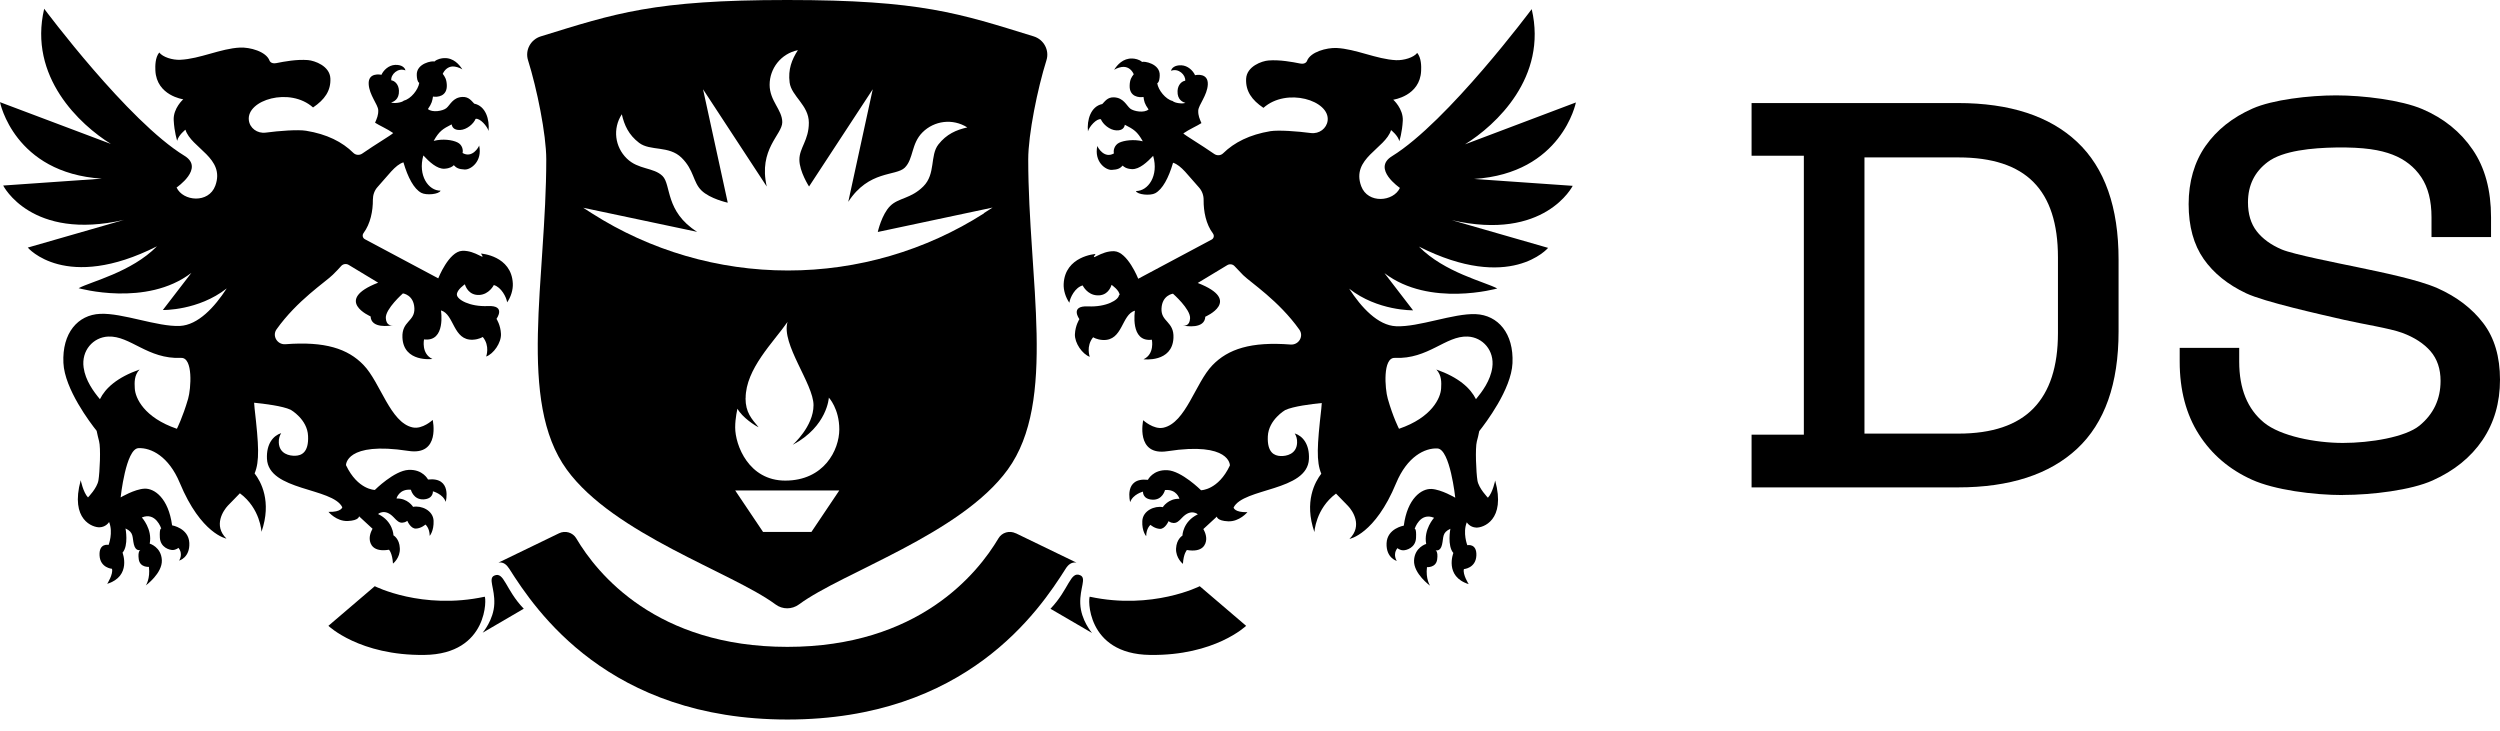 <?xml version="1.0" encoding="UTF-8"?> <svg xmlns="http://www.w3.org/2000/svg" width="154" height="45" viewBox="0 0 154 45" fill="none"><path d="M28.64 17.522C28.689 17.686 28.898 18.194 29.517 18.17C30.137 18.14 30.419 17.558 30.419 17.558C30.878 17.686 31.197 18.309 31.24 18.624C31.473 18.291 31.608 17.849 31.59 17.467C31.51 15.741 29.628 15.62 29.628 15.62C29.989 16.147 29.297 15.408 28.475 15.451C27.647 15.487 26.997 17.146 26.997 17.146L22.478 14.736C22.337 14.663 22.3 14.488 22.392 14.36C22.822 13.779 22.975 12.992 22.969 12.301C22.969 12.01 23.067 11.726 23.263 11.514C23.919 10.799 24.336 10.163 24.851 10C25.127 10.944 25.501 11.635 25.949 11.877C26.255 12.047 27.058 11.968 27.138 11.744C26.396 11.756 25.728 10.811 26.078 9.576C26.439 9.963 26.918 10.418 27.377 10.393C27.715 10.375 27.886 10.254 27.954 10.175C28.113 10.345 28.254 10.424 28.628 10.442C29.002 10.46 29.726 9.939 29.517 8.964C29.487 9.067 29.088 9.769 28.493 9.424C28.542 9.249 28.481 8.915 28.174 8.77C27.868 8.619 27.273 8.534 26.715 8.679C27.058 8.067 27.279 7.94 27.819 7.662C27.849 7.801 27.935 8.025 28.346 8.007C28.757 7.989 29.174 7.625 29.297 7.323C29.554 7.256 30.02 7.777 30.094 8.067C30.167 7.365 29.922 6.529 29.211 6.384C29.051 6.226 28.886 5.954 28.487 5.972C27.892 5.996 27.727 6.475 27.494 6.662C27.279 6.838 26.629 6.953 26.36 6.717C26.605 6.366 26.629 6.214 26.672 5.948C26.936 5.996 27.555 5.948 27.524 5.233C27.506 4.876 27.408 4.73 27.273 4.549C27.384 4.306 27.592 4.106 27.886 4.094C28.052 4.088 28.316 4.167 28.481 4.276C28.297 3.979 27.935 3.555 27.359 3.579C27.206 3.586 26.942 3.628 26.758 3.791C26.66 3.731 25.636 3.888 25.673 4.633C25.679 4.791 25.703 5.039 25.826 5.106C25.765 5.524 25.311 6.093 24.882 6.196C24.735 6.335 24.25 6.384 24.091 6.311C24.232 6.275 24.6 6.135 24.575 5.578C24.557 5.185 24.305 4.973 24.103 4.948C24.06 4.591 24.514 4.149 24.974 4.337C24.949 4.173 24.747 3.979 24.342 3.997C23.938 4.016 23.625 4.324 23.496 4.609C23.41 4.585 22.674 4.464 22.711 5.178C22.742 5.845 23.282 6.438 23.3 6.783C23.312 7.098 23.214 7.298 23.104 7.559C23.349 7.722 23.858 7.94 24.22 8.195C24.115 8.316 23.122 8.897 22.313 9.461C22.147 9.576 21.914 9.563 21.767 9.418C21.086 8.74 20.13 8.261 18.855 8.055C18.352 7.971 17.181 8.061 16.365 8.17C15.844 8.237 15.384 7.886 15.329 7.407C15.176 6.16 17.855 5.342 19.284 6.62C20.001 6.135 20.387 5.59 20.351 4.827C20.314 4.064 19.388 3.737 18.971 3.701C18.284 3.646 17.499 3.791 17.021 3.888C16.684 3.955 16.604 3.737 16.604 3.737C16.396 3.168 15.384 2.901 14.783 2.931C13.6 2.986 12.312 3.628 11.11 3.682C10.62 3.707 10.031 3.519 9.81 3.234C9.553 3.543 9.559 4.082 9.571 4.343C9.645 5.893 11.288 6.117 11.288 6.117C11.288 6.117 10.663 6.668 10.7 7.401C10.736 8.134 10.914 8.673 10.914 8.673C10.988 8.328 11.423 7.989 11.423 7.989C11.773 9.127 13.894 9.727 13.262 11.441C12.852 12.549 11.27 12.404 10.877 11.55C10.877 11.55 12.613 10.369 11.368 9.6C7.897 7.486 2.722 0.539 2.722 0.539C1.735 4.736 4.93 7.686 6.831 8.867L0 6.293C0 6.293 0.865 10.66 6.273 11.005L0.196 11.429C0.196 11.429 1.919 14.863 7.646 13.543L1.711 15.251C1.711 15.251 4.041 18.012 9.669 15.172C8.1 16.771 5.574 17.352 4.844 17.752C4.844 17.752 9.02 18.933 11.791 16.807L10.031 19.097C10.031 19.097 12.214 19.145 13.968 17.764C13.22 18.921 12.202 20.023 11.08 20.078C9.688 20.138 7.542 19.266 6.168 19.333C4.795 19.393 3.82 20.514 3.906 22.355C3.979 23.966 5.567 26.056 5.954 26.54C5.997 26.764 6.052 26.976 6.101 27.17C6.217 27.582 6.144 29.102 6.064 29.587C5.984 30.071 5.42 30.641 5.42 30.641C5.126 30.338 4.973 29.581 4.973 29.581C4.298 32.04 5.733 32.5 6.138 32.482C6.542 32.464 6.72 32.155 6.72 32.155C6.984 32.809 6.69 33.566 6.69 33.566C6.69 33.566 6.095 33.433 6.132 34.208C6.168 34.983 6.898 35.038 6.898 35.038C6.99 35.359 6.604 35.964 6.604 35.964C8.118 35.492 7.548 34.044 7.548 34.044C7.934 33.608 7.732 32.554 7.732 32.554C8.253 32.797 8.137 33.075 8.247 33.536C8.357 33.996 8.652 33.875 8.652 33.875C8.652 33.875 8.474 33.935 8.547 34.45C8.621 34.971 9.173 34.917 9.173 34.917C9.265 35.65 8.983 36.061 8.983 36.061C8.983 36.061 10.007 35.316 9.97 34.505C9.933 33.693 9.222 33.487 9.222 33.487C9.4 32.597 8.737 31.876 8.737 31.876C9.602 31.513 9.933 32.561 9.933 32.561C9.933 32.561 9.817 32.5 9.847 33.112C9.878 33.73 10.448 33.887 10.644 33.881C10.841 33.875 10.994 33.748 10.994 33.748C11.307 34.147 11.031 34.535 11.031 34.535C11.031 34.535 11.705 34.359 11.662 33.445C11.619 32.53 10.601 32.361 10.601 32.361C10.375 30.683 9.51 30.071 8.897 30.102C8.284 30.132 7.431 30.641 7.431 30.641C7.431 30.641 7.75 27.637 8.529 27.606C9.308 27.57 10.393 28.109 11.074 29.744C12.386 32.906 13.949 33.178 13.949 33.178C13.121 32.367 13.765 31.44 14.035 31.149C14.317 30.853 14.569 30.61 14.777 30.386C16.04 31.319 16.108 32.761 16.108 32.761C16.758 30.883 16.065 29.653 15.684 29.163C15.997 28.412 15.942 27.431 15.684 25.172C15.672 25.05 15.66 24.929 15.654 24.808C16.267 24.869 17.414 25.008 17.91 25.244C17.91 25.244 18.934 25.826 18.977 26.855C19.026 27.879 18.56 28.061 18.198 28.073C17.837 28.091 17.205 27.964 17.174 27.261C17.162 27.019 17.23 26.825 17.322 26.68C16.831 26.837 16.402 27.34 16.445 28.26C16.537 30.247 20.485 30.029 21.086 31.246C21.086 31.246 21.031 31.555 20.234 31.531C20.234 31.531 20.718 32.124 21.424 32.094C22.123 32.064 22.116 31.803 22.116 31.803L22.95 32.573C22.95 32.573 22.76 32.87 22.773 33.197C22.785 33.524 22.993 34.026 23.962 33.863C23.962 33.863 24.171 34.075 24.207 34.717C24.207 34.717 24.661 34.371 24.63 33.772C24.606 33.178 24.238 32.978 24.238 32.978C24.238 32.978 24.22 32.106 23.288 31.664C23.288 31.664 23.705 31.289 24.25 31.864C24.459 32.088 24.587 32.209 24.784 32.197C24.98 32.185 25.09 32.082 25.09 32.082C25.09 32.082 25.293 32.579 25.624 32.561C25.949 32.548 26.206 32.312 26.206 32.312C26.206 32.312 26.464 32.512 26.47 33.009C26.47 33.009 26.734 32.712 26.709 32.076C26.678 31.434 25.949 31.125 25.446 31.222C25.446 31.222 25.115 30.683 24.422 30.707C24.422 30.707 24.581 30.102 25.311 30.168C25.311 30.168 25.458 30.786 26.084 30.762C26.709 30.732 26.666 30.265 26.666 30.265C26.666 30.265 27.285 30.423 27.457 30.913C27.457 30.913 27.874 29.375 26.366 29.538C26.366 29.538 26.053 28.902 25.17 28.945C24.287 28.987 23.091 30.18 23.091 30.18C23.091 30.18 22.037 30.18 21.313 28.654C21.313 28.654 21.276 27.176 25.158 27.776C27.151 28.085 26.654 25.868 26.654 25.868C26.654 25.868 26.022 26.462 25.415 26.328C24.036 26.032 23.435 23.56 22.392 22.482C21.424 21.477 20.02 21.017 17.579 21.204C17.082 21.241 16.751 20.69 17.033 20.29C18.303 18.503 20.038 17.383 20.498 16.928C20.718 16.71 20.89 16.535 21.019 16.383C21.136 16.256 21.326 16.226 21.479 16.317L23.294 17.413C20.504 18.497 22.828 19.49 22.828 19.49C22.864 20.259 24.017 20.072 24.201 20.035C24.109 20.054 23.79 20.072 23.766 19.587C23.741 19.024 24.82 18.073 24.82 18.073C24.82 18.073 25.489 18.158 25.526 18.988C25.562 19.817 24.741 19.769 24.79 20.799C24.863 22.343 26.636 22.113 26.636 22.113C25.936 21.786 26.12 20.908 26.12 20.908C27.482 21.077 27.163 19.121 27.163 19.121C27.991 19.357 27.899 20.986 29.131 20.926C29.511 20.908 29.738 20.756 29.738 20.756C30.198 21.313 29.947 21.962 29.947 21.962C30.4 21.804 30.885 21.113 30.86 20.568C30.836 20.023 30.584 19.642 30.584 19.642C30.584 19.642 31.197 18.8 30.057 18.854C28.916 18.903 28.156 18.449 28.144 18.152C28.131 17.849 28.64 17.51 28.64 17.51V17.522ZM11.589 24.56C11.251 25.723 10.896 26.413 10.896 26.413C8.872 25.723 8.327 24.511 8.302 23.918C8.284 23.567 8.259 23.118 8.596 22.761C7.211 23.252 6.493 23.906 6.156 24.59C5.77 24.13 5.261 23.439 5.151 22.64C5.003 21.592 5.739 20.774 6.665 20.732C8.026 20.671 9.093 22.137 11.153 22.046C11.908 22.01 11.766 23.948 11.589 24.56Z" fill="black"></path><path d="M68.931 18.17C68.919 18.473 68.153 18.927 67.018 18.873C65.878 18.824 66.491 19.66 66.491 19.66C66.491 19.66 66.24 20.042 66.215 20.587C66.191 21.132 66.675 21.816 67.129 21.98C67.129 21.98 66.883 21.332 67.337 20.774C67.337 20.774 67.564 20.926 67.944 20.944C69.177 20.999 69.079 19.369 69.912 19.139C69.912 19.139 69.594 21.096 70.955 20.926C70.955 20.926 71.139 21.81 70.44 22.131C70.44 22.131 72.212 22.355 72.285 20.817C72.334 19.793 71.507 19.836 71.549 19.006C71.586 18.176 72.255 18.091 72.255 18.091C72.255 18.091 73.34 19.042 73.309 19.606C73.285 20.09 72.966 20.066 72.874 20.054C73.058 20.09 74.211 20.284 74.247 19.509C74.247 19.509 76.571 18.515 73.781 17.431L75.596 16.335C75.743 16.244 75.94 16.268 76.056 16.402C76.191 16.547 76.363 16.729 76.577 16.947C77.037 17.401 78.772 18.521 80.042 20.308C80.33 20.714 79.999 21.265 79.496 21.223C77.062 21.035 75.651 21.495 74.683 22.501C73.64 23.579 73.046 26.05 71.66 26.347C71.059 26.474 70.421 25.886 70.421 25.886C70.421 25.886 69.925 28.103 71.917 27.794C75.805 27.195 75.762 28.672 75.762 28.672C75.044 30.199 73.984 30.199 73.984 30.199C73.984 30.199 72.788 29.006 71.905 28.963C71.022 28.921 70.71 29.557 70.71 29.557C69.201 29.393 69.618 30.931 69.618 30.931C69.79 30.441 70.409 30.284 70.409 30.284C70.409 30.284 70.366 30.75 70.992 30.78C71.617 30.81 71.764 30.187 71.764 30.187C72.494 30.12 72.653 30.726 72.653 30.726C71.96 30.701 71.629 31.24 71.629 31.24C71.126 31.143 70.397 31.452 70.366 32.094C70.335 32.736 70.605 33.027 70.605 33.027C70.611 32.531 70.869 32.331 70.869 32.331C70.869 32.331 71.12 32.561 71.451 32.579C71.776 32.591 71.985 32.1 71.985 32.1C71.985 32.1 72.095 32.209 72.291 32.216C72.488 32.222 72.616 32.106 72.825 31.882C73.371 31.307 73.787 31.683 73.787 31.683C72.856 32.125 72.837 32.997 72.837 32.997C72.837 32.997 72.475 33.197 72.445 33.79C72.42 34.384 72.868 34.735 72.868 34.735C72.905 34.093 73.113 33.881 73.113 33.881C74.088 34.045 74.29 33.542 74.303 33.215C74.315 32.888 74.125 32.591 74.125 32.591L74.959 31.822C74.959 31.822 74.959 32.082 75.651 32.113C76.35 32.143 76.841 31.549 76.841 31.549C76.038 31.574 75.989 31.265 75.989 31.265C76.59 30.047 80.538 30.265 80.63 28.279C80.673 27.358 80.244 26.855 79.754 26.698C79.846 26.843 79.913 27.031 79.901 27.279C79.87 27.976 79.239 28.109 78.877 28.091C78.515 28.073 78.049 27.897 78.098 26.874C78.147 25.85 79.165 25.262 79.165 25.262C79.662 25.026 80.808 24.887 81.421 24.826C81.415 24.948 81.403 25.069 81.391 25.19C81.133 27.449 81.078 28.43 81.391 29.181C81.01 29.672 80.318 30.901 80.968 32.779C80.968 32.779 81.035 31.343 82.298 30.405C82.513 30.629 82.758 30.871 83.04 31.168C83.316 31.452 83.954 32.385 83.126 33.197C83.126 33.197 84.695 32.924 86.001 29.763C86.682 28.127 87.767 27.588 88.546 27.625C89.325 27.661 89.644 30.659 89.644 30.659C89.644 30.659 88.791 30.15 88.178 30.12C87.565 30.09 86.694 30.701 86.474 32.379C86.474 32.379 85.45 32.549 85.413 33.463C85.376 34.378 86.044 34.553 86.044 34.553C86.044 34.553 85.769 34.166 86.081 33.766C86.081 33.766 86.228 33.893 86.431 33.899C86.627 33.905 87.203 33.748 87.228 33.13C87.258 32.512 87.142 32.579 87.142 32.579C87.142 32.579 87.467 31.531 88.338 31.895C88.338 31.895 87.682 32.621 87.853 33.506C87.853 33.506 87.142 33.712 87.105 34.523C87.068 35.335 88.092 36.08 88.092 36.08C88.092 36.08 87.81 35.662 87.902 34.935C87.902 34.935 88.454 34.983 88.528 34.469C88.601 33.948 88.424 33.893 88.424 33.893C88.424 33.893 88.724 34.008 88.828 33.554C88.939 33.094 88.816 32.815 89.343 32.573C89.343 32.573 89.141 33.627 89.527 34.063C89.527 34.063 88.957 35.51 90.472 35.983C90.472 35.983 90.085 35.377 90.177 35.056C90.177 35.056 90.907 35.002 90.944 34.226C90.98 33.451 90.386 33.584 90.386 33.584C90.386 33.584 90.091 32.827 90.355 32.173C90.355 32.173 90.533 32.482 90.937 32.5C91.342 32.518 92.777 32.058 92.102 29.599C92.102 29.599 91.949 30.356 91.655 30.659C91.655 30.659 91.091 30.084 91.011 29.605C90.931 29.121 90.864 27.6 90.974 27.189C91.029 26.995 91.079 26.783 91.121 26.559C91.508 26.068 93.096 23.985 93.169 22.373C93.255 20.538 92.28 19.412 90.907 19.351C89.533 19.291 87.387 20.163 85.995 20.096C84.879 20.048 83.856 18.939 83.108 17.782C84.861 19.163 87.044 19.115 87.044 19.115L85.284 16.826C88.062 18.951 92.231 17.77 92.231 17.77C91.502 17.371 88.975 16.789 87.406 15.19C93.034 18.031 95.364 15.269 95.364 15.269L89.429 13.561C95.162 14.881 96.879 11.447 96.879 11.447L90.803 11.023C96.217 10.678 97.075 6.311 97.075 6.311L90.245 8.891C92.145 7.71 95.34 4.761 94.353 0.563C94.353 0.563 89.178 7.51 85.744 9.624C84.499 10.393 86.235 11.575 86.235 11.575C85.842 12.428 84.26 12.574 83.849 11.466C83.218 9.751 85.333 9.158 85.689 8.013C85.689 8.013 86.124 8.352 86.198 8.698C86.198 8.698 86.376 8.159 86.412 7.426C86.443 6.693 85.824 6.142 85.824 6.142C85.824 6.142 87.473 5.918 87.541 4.367C87.553 4.101 87.559 3.568 87.301 3.259C87.081 3.543 86.486 3.725 86.001 3.707C84.8 3.652 83.512 3.01 82.329 2.956C81.728 2.932 80.716 3.192 80.508 3.761C80.508 3.761 80.428 3.979 80.091 3.913C79.612 3.816 78.828 3.671 78.141 3.725C77.73 3.755 76.798 4.088 76.761 4.852C76.725 5.615 77.111 6.16 77.828 6.644C79.257 5.366 81.936 6.19 81.783 7.432C81.722 7.91 81.268 8.261 80.747 8.195C79.931 8.086 78.76 8.001 78.257 8.08C76.982 8.292 76.032 8.77 75.345 9.443C75.198 9.588 74.965 9.6 74.799 9.485C73.99 8.922 72.996 8.334 72.892 8.219C73.254 7.965 73.763 7.747 74.008 7.583C73.898 7.323 73.8 7.123 73.812 6.808C73.83 6.463 74.37 5.869 74.401 5.203C74.431 4.482 73.695 4.609 73.616 4.634C73.487 4.349 73.174 4.04 72.77 4.022C72.365 4.004 72.163 4.197 72.138 4.361C72.592 4.179 73.046 4.615 73.009 4.973C72.806 4.997 72.555 5.215 72.537 5.603C72.512 6.16 72.88 6.299 73.021 6.335C72.862 6.408 72.377 6.36 72.23 6.22C71.801 6.117 71.347 5.548 71.286 5.13C71.409 5.064 71.433 4.821 71.439 4.658C71.476 3.907 70.452 3.755 70.354 3.816C70.17 3.652 69.9 3.61 69.753 3.604C69.177 3.58 68.815 4.004 68.631 4.3C68.796 4.191 69.06 4.113 69.226 4.119C69.526 4.131 69.728 4.325 69.839 4.573C69.698 4.755 69.6 4.9 69.587 5.257C69.557 5.972 70.176 6.021 70.44 5.972C70.477 6.239 70.501 6.39 70.752 6.741C70.483 6.977 69.833 6.862 69.618 6.687C69.385 6.493 69.213 6.021 68.625 5.996C68.22 5.978 68.061 6.251 67.901 6.408C67.19 6.554 66.945 7.389 67.018 8.092C67.092 7.801 67.558 7.28 67.815 7.347C67.938 7.65 68.355 8.013 68.766 8.031C69.177 8.05 69.262 7.825 69.293 7.686C69.833 7.965 70.053 8.092 70.397 8.704C69.839 8.564 69.238 8.649 68.937 8.794C68.637 8.946 68.57 9.279 68.619 9.449C68.024 9.794 67.625 9.091 67.595 8.988C67.386 9.963 68.104 10.484 68.484 10.466C68.864 10.448 68.999 10.369 69.158 10.2C69.226 10.278 69.397 10.405 69.735 10.418C70.188 10.436 70.673 9.982 71.034 9.6C71.39 10.829 70.722 11.774 69.974 11.768C70.053 11.992 70.857 12.071 71.163 11.902C71.611 11.659 71.985 10.969 72.261 10.024C72.776 10.188 73.193 10.823 73.849 11.538C74.045 11.75 74.149 12.035 74.143 12.325C74.137 13.016 74.284 13.809 74.719 14.385C74.811 14.512 74.775 14.688 74.634 14.76L70.115 17.171C70.115 17.171 69.459 15.511 68.637 15.475C67.809 15.439 67.116 16.177 67.484 15.645C67.484 15.645 65.602 15.772 65.522 17.492C65.504 17.873 65.639 18.316 65.872 18.649C65.915 18.328 66.227 17.704 66.693 17.583C66.693 17.583 66.969 18.17 67.595 18.194C68.214 18.225 68.422 17.716 68.471 17.546C68.471 17.546 68.98 17.892 68.968 18.188L68.931 18.17ZM85.922 22.046C87.982 22.137 89.049 20.672 90.41 20.732C91.336 20.774 92.072 21.592 91.925 22.64C91.814 23.439 91.305 24.124 90.919 24.59C90.576 23.906 89.864 23.252 88.479 22.761C88.816 23.125 88.791 23.573 88.773 23.918C88.749 24.505 88.203 25.723 86.179 26.413C86.179 26.413 85.818 25.723 85.487 24.56C85.309 23.948 85.168 22.01 85.922 22.046Z" fill="black"></path><path d="M64.712 37.496C65.852 36.309 65.926 35.158 66.545 35.437C66.944 35.618 66.508 36.218 66.545 37.193C66.582 38.199 67.269 38.992 67.269 38.992L64.712 37.502V37.496Z" fill="black"></path><path d="M67.134 36.758C67.03 36.734 66.852 40.295 70.85 40.344C74.848 40.398 76.761 38.551 76.761 38.551L73.904 36.11C73.904 36.11 70.991 37.588 67.134 36.758Z" fill="black"></path><path d="M62.567 32.851C62.186 32.664 61.72 32.797 61.506 33.16C60.218 35.335 56.57 39.847 48.501 39.847C40.432 39.847 36.783 35.341 35.496 33.16C35.281 32.797 34.815 32.664 34.435 32.851L30.707 34.656C31.014 34.602 31.216 34.796 31.369 35.032C33 37.606 37.495 44.323 48.507 44.323C59.519 44.323 64.014 37.606 65.645 35.032C65.792 34.796 66 34.608 66.307 34.656L62.579 32.851H62.567Z" fill="black"></path><path d="M32.264 37.497C31.129 36.322 31.062 35.183 30.449 35.456C30.056 35.632 30.486 36.231 30.449 37.194C30.412 38.187 29.731 38.975 29.731 38.975L32.264 37.497Z" fill="black"></path><path d="M29.855 36.758C29.959 36.734 30.137 40.295 26.139 40.344C22.142 40.392 20.229 38.551 20.229 38.551L23.086 36.11C23.086 36.11 25.998 37.588 29.855 36.758Z" fill="black"></path><path d="M63.676 2.241C59.083 0.824 56.747 0 48.494 0C40.241 0 37.905 0.824 33.312 2.241C32.687 2.435 32.331 3.089 32.528 3.713C33.073 5.451 33.65 8.273 33.65 9.818C33.65 17.189 31.853 24.717 34.913 28.927C37.807 32.912 45.091 35.25 47.777 37.236C48.2 37.551 48.782 37.551 49.212 37.236C51.897 35.25 59.181 32.912 62.076 28.927C65.135 24.717 63.339 17.183 63.339 9.818C63.339 8.273 63.915 5.445 64.461 3.713C64.657 3.095 64.301 2.435 63.676 2.241ZM49.984 32.767H47.004L45.287 30.211H51.701L49.984 32.767ZM45.931 24.529C45.931 22.718 47.666 21.059 48.513 19.829C48.102 21.186 50.113 23.645 50.113 24.959C50.113 26.274 48.831 27.4 48.831 27.4C50.971 26.262 51.057 24.493 51.057 24.493C51.057 24.493 51.701 25.177 51.701 26.449C51.701 27.721 50.757 29.605 48.372 29.605C46.115 29.605 45.287 27.419 45.287 26.328C45.287 25.735 45.428 25.177 45.428 25.177C45.711 25.704 46.538 26.244 46.728 26.316C46.299 25.801 45.925 25.408 45.925 24.529H45.931ZM60.622 13.137C57.023 15.438 52.829 16.662 48.537 16.662C44.245 16.662 40.063 15.438 36.464 13.143L35.925 12.798L42.945 14.282C40.959 13.028 41.357 11.38 40.811 10.841C40.26 10.302 39.321 10.46 38.61 9.763C37.88 9.049 37.727 7.928 38.304 7.038C38.457 7.71 38.721 8.304 39.37 8.8C40.057 9.321 41.204 8.952 41.983 9.715C42.761 10.478 42.681 11.217 43.209 11.732C43.736 12.247 44.815 12.483 44.815 12.483C44.815 12.483 44.821 12.483 44.828 12.477L43.307 5.499L47.231 11.489C46.704 9.182 48.188 8.298 48.188 7.528C48.188 6.759 47.409 6.22 47.409 5.221C47.409 4.221 48.102 3.307 49.15 3.089C48.776 3.67 48.537 4.276 48.641 5.082C48.752 5.929 49.825 6.475 49.825 7.559C49.825 8.643 49.242 9.103 49.242 9.836C49.242 10.569 49.837 11.489 49.837 11.489L53.761 5.499L52.253 12.434C53.522 10.472 55.19 10.866 55.736 10.327C56.281 9.781 56.122 8.855 56.827 8.152C57.55 7.432 58.685 7.28 59.586 7.849C58.906 8.001 58.305 8.261 57.802 8.903C57.275 9.582 57.649 10.714 56.876 11.483C56.103 12.253 55.355 12.174 54.834 12.689C54.313 13.21 54.074 14.275 54.074 14.275C54.074 14.275 54.074 14.288 54.08 14.288L61.144 12.786L60.604 13.131L60.622 13.137Z" fill="black"></path><path d="M107.897 30.023V26.777H111.117V9.594H107.897V6.348H120.608C123.803 6.348 126.255 7.147 127.954 8.746C129.652 10.345 130.504 12.762 130.504 15.984V20.417C130.504 23.645 129.652 26.05 127.954 27.637C126.255 29.224 123.803 30.023 120.608 30.023H107.897ZM114.851 26.71H120.639C122.717 26.71 124.256 26.189 125.262 25.154C126.268 24.118 126.77 22.573 126.77 20.52V15.851C126.77 13.779 126.268 12.229 125.262 11.217C124.256 10.2 122.717 9.697 120.639 9.697H114.851V26.71Z" fill="black"></path><path d="M144.318 30.495C142.515 30.495 140.112 30.18 138.72 29.55C137.328 28.921 136.237 27.988 135.452 26.758C134.667 25.529 134.269 24.033 134.269 22.276V21.428H137.935V22.276C137.935 23.948 138.444 25.196 139.462 26.032C140.48 26.867 142.632 27.285 144.324 27.285C146.017 27.285 148.169 26.928 149.039 26.219C149.904 25.511 150.339 24.59 150.339 23.463C150.339 22.719 150.131 22.113 149.72 21.634C149.309 21.162 148.727 20.78 147.973 20.502C147.218 20.223 145.477 19.951 144.422 19.708C142.896 19.357 139.493 18.6 138.364 18.067C137.236 17.534 136.359 16.831 135.746 15.953C135.133 15.075 134.82 13.948 134.82 12.574C134.82 11.199 135.17 9.981 135.863 8.988C136.562 7.995 137.524 7.232 138.757 6.687C139.989 6.141 142.246 5.875 143.907 5.875C145.569 5.875 147.905 6.16 149.223 6.723C150.536 7.286 151.572 8.122 152.32 9.224C153.074 10.327 153.448 11.714 153.448 13.385V14.603H149.781V13.385C149.781 12.368 149.573 11.55 149.15 10.914C148.727 10.284 148.138 9.818 147.384 9.527C146.63 9.236 145.636 9.061 143.901 9.085C142.442 9.109 140.621 9.273 139.689 9.981C138.886 10.587 138.475 11.405 138.475 12.465C138.475 13.185 138.653 13.779 139.008 14.239C139.364 14.7 139.879 15.081 140.566 15.372C141.252 15.663 144.036 16.214 145.207 16.456C146.765 16.783 148.972 17.231 150.162 17.758C151.351 18.291 152.283 19.006 152.97 19.908C153.657 20.811 154 21.974 154 23.391C154 24.808 153.638 26.05 152.921 27.11C152.203 28.169 151.179 28.999 149.855 29.593C148.531 30.192 146.121 30.489 144.318 30.489V30.495Z" fill="black"></path></svg> 